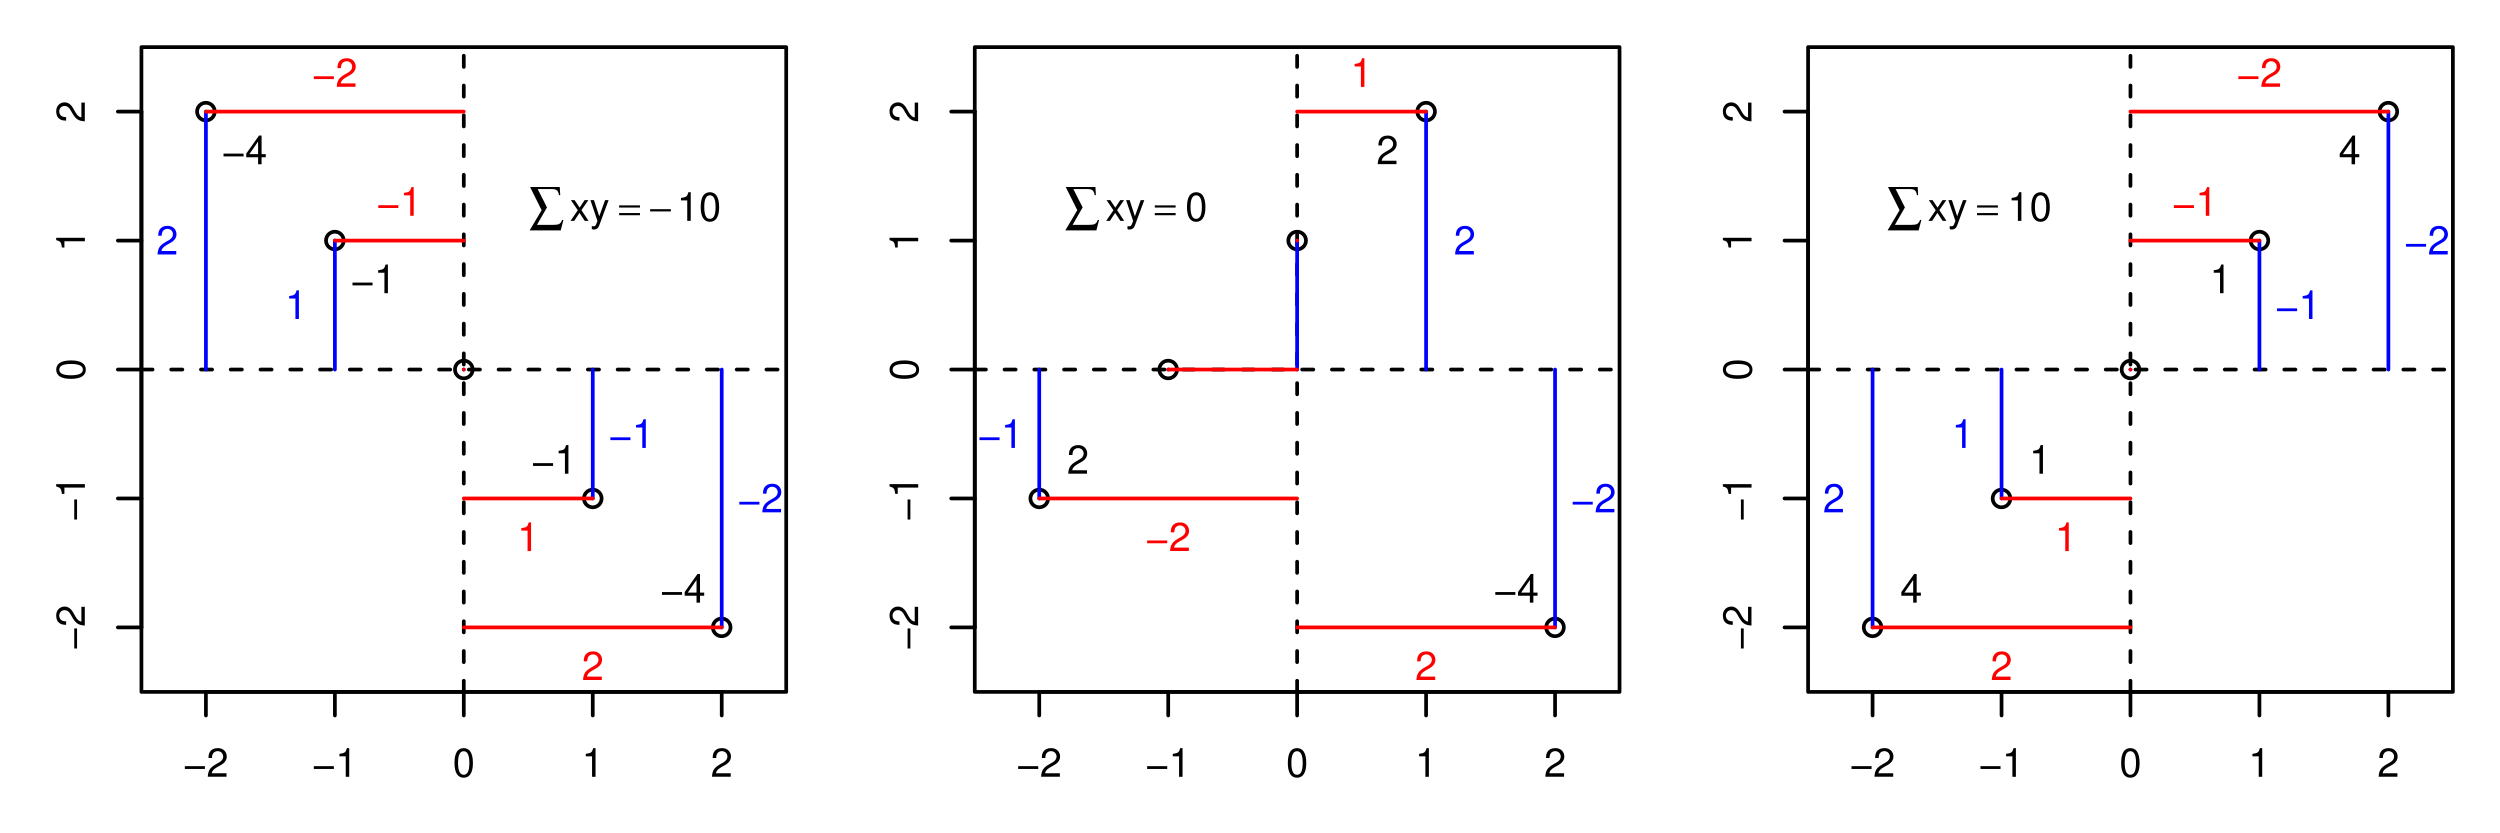 <?xml version="1.0" encoding="UTF-8" standalone="no"?>
<svg
   xmlns:dc="http://purl.org/dc/elements/1.1/"
   xmlns:cc="http://creativecommons.org/ns#"
   xmlns:rdf="http://www.w3.org/1999/02/22-rdf-syntax-ns#"
   xmlns:svg="http://www.w3.org/2000/svg"
   xmlns="http://www.w3.org/2000/svg"
   xmlns:xlink="http://www.w3.org/1999/xlink"
   id="svg647"
   version="1.2"
   viewBox="0 0 504 168"
   height="168pt"
   width="504pt">
  <defs
     id="defs76">
    <g
       id="g56">
      <symbol
         id="glyph0-0"
         overflow="visible">
        <path
           id="path2"
           d=""
           style="stroke:none;" />
      </symbol>
      <symbol
         id="glyph0-1"
         overflow="visible">
        <path
           id="path5"
           d="M 4.359 -2.141 L 0.312 -2.141 L 0.312 -1.578 L 4.359 -1.578 Z M 4.359 -2.141 "
           style="stroke:none;" />
      </symbol>
      <symbol
         id="glyph0-2"
         overflow="visible">
        <path
           id="path8"
           d="M 4.047 -0.703 L 1.062 -0.703 C 1.141 -1.172 1.391 -1.484 2.094 -1.906 L 2.891 -2.359 C 3.688 -2.797 4.094 -3.391 4.094 -4.094 C 4.094 -4.578 3.891 -5.031 3.562 -5.328 C 3.219 -5.641 2.812 -5.781 2.266 -5.781 C 1.547 -5.781 1.016 -5.531 0.703 -5.031 C 0.5 -4.734 0.422 -4.375 0.406 -3.781 L 1.109 -3.781 C 1.125 -4.172 1.172 -4.406 1.266 -4.594 C 1.453 -4.953 1.828 -5.172 2.25 -5.172 C 2.891 -5.172 3.375 -4.703 3.375 -4.078 C 3.375 -3.609 3.109 -3.219 2.594 -2.922 L 1.859 -2.5 C 0.688 -1.812 0.344 -1.266 0.266 -0.016 L 4.047 -0.016 Z M 4.047 -0.703 "
           style="stroke:none;" />
      </symbol>
      <symbol
         id="glyph0-3"
         overflow="visible">
        <path
           id="path11"
           d="M 2.078 -4.125 L 2.078 0 L 2.781 0 L 2.781 -5.781 L 2.312 -5.781 C 2.062 -4.891 1.906 -4.781 0.812 -4.625 L 0.812 -4.125 Z M 2.078 -4.125 "
           style="stroke:none;" />
      </symbol>
      <symbol
         id="glyph0-4"
         overflow="visible">
        <path
           id="path14"
           d="M 2.203 -5.781 C 1.672 -5.781 1.188 -5.547 0.891 -5.156 C 0.531 -4.641 0.344 -3.875 0.344 -2.797 C 0.344 -0.844 0.984 0.188 2.203 0.188 C 3.406 0.188 4.062 -0.844 4.062 -2.75 C 4.062 -3.875 3.875 -4.625 3.5 -5.156 C 3.203 -5.547 2.734 -5.781 2.203 -5.781 Z M 2.203 -5.156 C 2.953 -5.156 3.344 -4.391 3.344 -2.812 C 3.344 -1.172 2.969 -0.406 2.188 -0.406 C 1.438 -0.406 1.062 -1.203 1.062 -2.797 C 1.062 -4.391 1.438 -5.156 2.203 -5.156 Z M 2.203 -5.156 "
           style="stroke:none;" />
      </symbol>
      <symbol
         id="glyph0-5"
         overflow="visible">
        <path
           id="path17"
           d="M 2.609 -1.406 L 2.609 0 L 3.312 0 L 3.312 -1.406 L 4.156 -1.406 L 4.156 -2.031 L 3.312 -2.031 L 3.312 -5.781 L 2.797 -5.781 L 0.219 -2.141 L 0.219 -1.406 Z M 2.609 -2.031 L 0.844 -2.031 L 2.609 -4.578 Z M 2.609 -2.031 "
           style="stroke:none;" />
      </symbol>
      <symbol
         id="glyph0-6"
         overflow="visible">
        <path
           id="path20"
           d="M 2.344 -2.172 L 3.75 -4.188 L 2.984 -4.188 L 1.984 -2.672 L 0.969 -4.188 L 0.219 -4.188 L 1.609 -2.141 L 0.141 0 L 0.891 0 L 1.953 -1.609 L 3.016 0 L 3.781 0 Z M 2.344 -2.172 "
           style="stroke:none;" />
      </symbol>
      <symbol
         id="glyph0-7"
         overflow="visible">
        <path
           id="path23"
           d="M 3.109 -4.188 L 1.938 -0.922 L 0.875 -4.188 L 0.156 -4.188 L 1.578 0.016 L 1.312 0.688 C 1.203 0.969 1.062 1.094 0.781 1.094 C 0.672 1.094 0.578 1.078 0.438 1.047 L 0.438 1.641 C 0.562 1.719 0.703 1.75 0.875 1.75 C 1.094 1.75 1.328 1.672 1.5 1.547 C 1.719 1.391 1.828 1.219 1.953 0.875 L 3.828 -4.188 Z M 3.109 -4.188 "
           style="stroke:none;" />
      </symbol>
      <symbol
         id="glyph1-0"
         overflow="visible">
        <path
           id="path26"
           d=""
           style="stroke:none;" />
      </symbol>
      <symbol
         id="glyph1-1"
         overflow="visible">
        <path
           id="path29"
           d="M -2.141 -4.359 L -2.141 -0.312 L -1.578 -0.312 L -1.578 -4.359 Z M -2.141 -4.359 "
           style="stroke:none;" />
      </symbol>
      <symbol
         id="glyph1-2"
         overflow="visible">
        <path
           id="path32"
           d="M -0.703 -4.047 L -0.703 -1.062 C -1.172 -1.141 -1.484 -1.391 -1.906 -2.094 L -2.359 -2.891 C -2.797 -3.688 -3.391 -4.094 -4.094 -4.094 C -4.578 -4.094 -5.031 -3.891 -5.328 -3.562 C -5.641 -3.219 -5.781 -2.812 -5.781 -2.266 C -5.781 -1.547 -5.531 -1.016 -5.031 -0.703 C -4.734 -0.5 -4.375 -0.422 -3.781 -0.406 L -3.781 -1.109 C -4.172 -1.125 -4.406 -1.172 -4.594 -1.266 C -4.953 -1.453 -5.172 -1.828 -5.172 -2.25 C -5.172 -2.891 -4.703 -3.375 -4.078 -3.375 C -3.609 -3.375 -3.219 -3.109 -2.922 -2.594 L -2.5 -1.859 C -1.812 -0.688 -1.266 -0.344 -0.016 -0.266 L -0.016 -4.047 Z M -0.703 -4.047 "
           style="stroke:none;" />
      </symbol>
      <symbol
         id="glyph1-3"
         overflow="visible">
        <path
           id="path35"
           d="M -4.125 -2.078 L 0 -2.078 L 0 -2.781 L -5.781 -2.781 L -5.781 -2.312 C -4.891 -2.062 -4.781 -1.906 -4.625 -0.812 L -4.125 -0.812 Z M -4.125 -2.078 "
           style="stroke:none;" />
      </symbol>
      <symbol
         id="glyph1-4"
         overflow="visible">
        <path
           id="path38"
           d="M -5.781 -2.203 C -5.781 -1.672 -5.547 -1.188 -5.156 -0.891 C -4.641 -0.531 -3.875 -0.344 -2.797 -0.344 C -0.844 -0.344 0.188 -0.984 0.188 -2.203 C 0.188 -3.406 -0.844 -4.062 -2.75 -4.062 C -3.875 -4.062 -4.625 -3.875 -5.156 -3.5 C -5.547 -3.203 -5.781 -2.734 -5.781 -2.203 Z M -5.156 -2.203 C -5.156 -2.953 -4.391 -3.344 -2.812 -3.344 C -1.172 -3.344 -0.406 -2.969 -0.406 -2.188 C -0.406 -1.438 -1.203 -1.062 -2.797 -1.062 C -4.391 -1.062 -5.156 -1.438 -5.156 -2.203 Z M -5.156 -2.203 "
           style="stroke:none;" />
      </symbol>
      <symbol
         id="glyph2-0"
         overflow="visible">
        <path
           id="path41"
           d=""
           style="stroke:none;" />
      </symbol>
      <symbol
         id="glyph2-1"
         overflow="visible">
        <path
           id="path44"
           d="M 1.766 -7.109 L 3.641 -3.406 L 1.625 0.109 L 4.906 0.109 C 6.062 0.109 6.375 -0.062 6.688 -0.875 L 6.953 -0.875 L 6.406 1.234 L 0.141 1.234 L 2.562 -2.844 L 0.234 -7.516 L 6.219 -7.516 L 6.312 -5.875 L 6.062 -5.875 C 5.891 -6.875 5.594 -7.109 4.438 -7.109 Z M 1.766 -7.109 "
           style="stroke:none;" />
      </symbol>
      <symbol
         id="glyph3-0"
         overflow="visible">
        <path
           id="path47"
           d=""
           style="stroke:none;" />
      </symbol>
      <symbol
         id="glyph3-1"
         overflow="visible">
        <path
           id="path50"
           d="M 4.297 -3.125 L 4.297 -2.688 L 0.094 -2.688 L 0.094 -3.125 Z M 4.297 -1.578 L 4.297 -1.141 L 0.094 -1.141 L 0.094 -1.578 Z M 4.297 -1.578 "
           style="stroke:none;" />
      </symbol>
      <symbol
         id="glyph3-2"
         overflow="visible">
        <path
           id="path53"
           d="M 0.094 -2.359 L 4.281 -2.359 L 4.281 -1.906 L 0.094 -1.906 Z M 0.094 -2.359 "
           style="stroke:none;" />
      </symbol>
    </g>
    <clipPath
       id="clip1">
      <path
         id="path58"
         d="M 28.512 74 L 158.488 74 L 158.488 75 L 28.512 75 Z M 28.512 74 " />
    </clipPath>
    <clipPath
       id="clip2">
      <path
         id="path61"
         d="M 93 9.512 L 94 9.512 L 94 139.488 L 93 139.488 Z M 93 9.512 " />
    </clipPath>
    <clipPath
       id="clip3">
      <path
         id="path64"
         d="M 196.512 74 L 326.488 74 L 326.488 75 L 196.512 75 Z M 196.512 74 " />
    </clipPath>
    <clipPath
       id="clip4">
      <path
         id="path67"
         d="M 261 9.512 L 262 9.512 L 262 139.488 L 261 139.488 Z M 261 9.512 " />
    </clipPath>
    <clipPath
       id="clip5">
      <path
         id="path70"
         d="M 364.512 74 L 494.488 74 L 494.488 75 L 364.512 75 Z M 364.512 74 " />
    </clipPath>
    <clipPath
       id="clip6">
      <path
         id="path73"
         d="M 429 9.512 L 430 9.512 L 430 139.488 L 429 139.488 Z M 429 9.512 " />
    </clipPath>
  </defs>
  <g
     id="surface1197">
    <path
       id="path78"
       transform="matrix(1,0,0,-1,0,168)"
       d="M 41.512 147.281 C 40.527 147.281 39.73 146.484 39.73 145.5 C 39.73 144.516 40.527 143.719 41.512 143.719 C 42.496 143.719 43.293 144.516 43.293 145.5 C 43.293 146.484 42.496 147.281 41.512 147.281 Z M 41.512 147.281 "
       style="fill:none;stroke-width:0.75;stroke-linecap:round;stroke-linejoin:round;stroke:rgb(0%,0%,0%);stroke-opacity:1;stroke-miterlimit:10;" />
    <path
       id="path80"
       transform="matrix(1,0,0,-1,0,168)"
       d="M 67.504 121.289 C 66.52 121.289 65.723 120.492 65.723 119.508 C 65.723 118.523 66.52 117.727 67.504 117.727 C 68.488 117.727 69.285 118.523 69.285 119.508 C 69.285 120.492 68.488 121.289 67.504 121.289 Z M 67.504 121.289 "
       style="fill:none;stroke-width:0.75;stroke-linecap:round;stroke-linejoin:round;stroke:rgb(0%,0%,0%);stroke-opacity:1;stroke-miterlimit:10;" />
    <path
       id="path82"
       transform="matrix(1,0,0,-1,0,168)"
       d="M 93.504 95.289 C 92.52 95.289 91.723 94.492 91.723 93.508 C 91.723 92.523 92.52 91.727 93.504 91.727 C 94.488 91.727 95.285 92.523 95.285 93.508 C 95.285 94.492 94.488 95.289 93.504 95.289 Z M 93.504 95.289 "
       style="fill:none;stroke-width:0.75;stroke-linecap:round;stroke-linejoin:round;stroke:rgb(0%,0%,0%);stroke-opacity:1;stroke-miterlimit:10;" />
    <path
       id="path84"
       transform="matrix(1,0,0,-1,0,168)"
       d="M 119.504 69.289 C 118.52 69.289 117.723 68.492 117.723 67.508 C 117.723 66.523 118.52 65.727 119.504 65.727 C 120.488 65.727 121.285 66.523 121.285 67.508 C 121.285 68.492 120.488 69.289 119.504 69.289 Z M 119.504 69.289 "
       style="fill:none;stroke-width:0.75;stroke-linecap:round;stroke-linejoin:round;stroke:rgb(0%,0%,0%);stroke-opacity:1;stroke-miterlimit:10;" />
    <path
       id="path86"
       transform="matrix(1,0,0,-1,0,168)"
       d="M 145.492 43.301 C 144.508 43.301 143.711 42.504 143.711 41.52 C 143.711 40.535 144.508 39.738 145.492 39.738 C 146.477 39.738 147.273 40.535 147.273 41.52 C 147.273 42.504 146.477 43.301 145.492 43.301 Z M 145.492 43.301 "
       style="fill:none;stroke-width:0.75;stroke-linecap:round;stroke-linejoin:round;stroke:rgb(0%,0%,0%);stroke-opacity:1;stroke-miterlimit:10;" />
    <path
       id="path88"
       transform="matrix(1,0,0,-1,0,168)"
       d="M 41.512 28.512 L 145.5 28.512 "
       style="fill:none;stroke-width:0.75;stroke-linecap:round;stroke-linejoin:round;stroke:rgb(0%,0%,0%);stroke-opacity:1;stroke-miterlimit:10;" />
    <path
       id="path90"
       transform="matrix(1,0,0,-1,0,168)"
       d="M 41.512 28.512 L 41.512 23.762 "
       style="fill:none;stroke-width:0.75;stroke-linecap:round;stroke-linejoin:round;stroke:rgb(0%,0%,0%);stroke-opacity:1;stroke-miterlimit:10;" />
    <path
       id="path92"
       transform="matrix(1,0,0,-1,0,168)"
       d="M 67.512 28.512 L 67.512 23.762 "
       style="fill:none;stroke-width:0.75;stroke-linecap:round;stroke-linejoin:round;stroke:rgb(0%,0%,0%);stroke-opacity:1;stroke-miterlimit:10;" />
    <path
       id="path94"
       transform="matrix(1,0,0,-1,0,168)"
       d="M 93.5 28.512 L 93.5 23.762 "
       style="fill:none;stroke-width:0.75;stroke-linecap:round;stroke-linejoin:round;stroke:rgb(0%,0%,0%);stroke-opacity:1;stroke-miterlimit:10;" />
    <path
       id="path96"
       transform="matrix(1,0,0,-1,0,168)"
       d="M 119.5 28.512 L 119.5 23.762 "
       style="fill:none;stroke-width:0.75;stroke-linecap:round;stroke-linejoin:round;stroke:rgb(0%,0%,0%);stroke-opacity:1;stroke-miterlimit:10;" />
    <path
       id="path98"
       transform="matrix(1,0,0,-1,0,168)"
       d="M 145.5 28.512 L 145.5 23.762 "
       style="fill:none;stroke-width:0.75;stroke-linecap:round;stroke-linejoin:round;stroke:rgb(0%,0%,0%);stroke-opacity:1;stroke-miterlimit:10;" />
    <g
       id="g104"
       style="fill:rgb(0%,0%,0%);fill-opacity:1;">
      <use
         id="use100"
         y="156.6"
         x="36.95"
         xlink:href="#glyph0-1" />
      <use
         id="use102"
         y="156.6"
         x="41.622"
         xlink:href="#glyph0-2" />
    </g>
    <g
       id="g110"
       style="fill:rgb(0%,0%,0%);fill-opacity:1;">
      <use
         id="use106"
         y="156.6"
         x="62.95"
         xlink:href="#glyph0-1" />
      <use
         id="use108"
         y="156.6"
         x="67.622"
         xlink:href="#glyph0-3" />
    </g>
    <g
       id="g114"
       style="fill:rgb(0%,0%,0%);fill-opacity:1;">
      <use
         id="use112"
         y="156.6"
         x="91.28"
         xlink:href="#glyph0-4" />
    </g>
    <g
       id="g118"
       style="fill:rgb(0%,0%,0%);fill-opacity:1;">
      <use
         id="use116"
         y="156.6"
         x="117.28"
         xlink:href="#glyph0-3" />
    </g>
    <g
       id="g122"
       style="fill:rgb(0%,0%,0%);fill-opacity:1;">
      <use
         id="use120"
         y="156.6"
         x="143.27"
         xlink:href="#glyph0-2" />
    </g>
    <path
       id="path124"
       transform="matrix(1,0,0,-1,0,168)"
       d="M 28.512 41.512 L 28.512 145.5 "
       style="fill:none;stroke-width:0.75;stroke-linecap:round;stroke-linejoin:round;stroke:rgb(0%,0%,0%);stroke-opacity:1;stroke-miterlimit:10;" />
    <path
       id="path126"
       transform="matrix(1,0,0,-1,0,168)"
       d="M 28.512 41.512 L 23.762 41.512 "
       style="fill:none;stroke-width:0.75;stroke-linecap:round;stroke-linejoin:round;stroke:rgb(0%,0%,0%);stroke-opacity:1;stroke-miterlimit:10;" />
    <path
       id="path128"
       transform="matrix(1,0,0,-1,0,168)"
       d="M 28.512 67.512 L 23.762 67.512 "
       style="fill:none;stroke-width:0.75;stroke-linecap:round;stroke-linejoin:round;stroke:rgb(0%,0%,0%);stroke-opacity:1;stroke-miterlimit:10;" />
    <path
       id="path130"
       transform="matrix(1,0,0,-1,0,168)"
       d="M 28.512 93.5 L 23.762 93.5 "
       style="fill:none;stroke-width:0.75;stroke-linecap:round;stroke-linejoin:round;stroke:rgb(0%,0%,0%);stroke-opacity:1;stroke-miterlimit:10;" />
    <path
       id="path132"
       transform="matrix(1,0,0,-1,0,168)"
       d="M 28.512 119.5 L 23.762 119.5 "
       style="fill:none;stroke-width:0.75;stroke-linecap:round;stroke-linejoin:round;stroke:rgb(0%,0%,0%);stroke-opacity:1;stroke-miterlimit:10;" />
    <path
       id="path134"
       transform="matrix(1,0,0,-1,0,168)"
       d="M 28.512 145.5 L 23.762 145.5 "
       style="fill:none;stroke-width:0.75;stroke-linecap:round;stroke-linejoin:round;stroke:rgb(0%,0%,0%);stroke-opacity:1;stroke-miterlimit:10;" />
    <g
       id="g140"
       style="fill:rgb(0%,0%,0%);fill-opacity:1;">
      <use
         id="use136"
         y="131.05"
         x="17.11"
         xlink:href="#glyph1-1" />
      <use
         id="use138"
         y="126.378"
         x="17.11"
         xlink:href="#glyph1-2" />
    </g>
    <g
       id="g146"
       style="fill:rgb(0%,0%,0%);fill-opacity:1;">
      <use
         id="use142"
         y="105.05"
         x="17.11"
         xlink:href="#glyph1-1" />
      <use
         id="use144"
         y="100.378"
         x="17.11"
         xlink:href="#glyph1-3" />
    </g>
    <g
       id="g150"
       style="fill:rgb(0%,0%,0%);fill-opacity:1;">
      <use
         id="use148"
         y="76.72"
         x="17.11"
         xlink:href="#glyph1-4" />
    </g>
    <g
       id="g154"
       style="fill:rgb(0%,0%,0%);fill-opacity:1;">
      <use
         id="use152"
         y="50.72"
         x="17.11"
         xlink:href="#glyph1-3" />
    </g>
    <g
       id="g158"
       style="fill:rgb(0%,0%,0%);fill-opacity:1;">
      <use
         id="use156"
         y="24.73"
         x="17.11"
         xlink:href="#glyph1-2" />
    </g>
    <path
       id="path160"
       transform="matrix(1,0,0,-1,0,168)"
       d="M 28.512 28.512 L 158.5 28.512 L 158.5 158.5 L 28.512 158.5 L 28.512 28.512 "
       style="fill:none;stroke-width:0.75;stroke-linecap:round;stroke-linejoin:round;stroke:rgb(0%,0%,0%);stroke-opacity:1;stroke-miterlimit:10;" />
    <g
       id="g164"
       clip-rule="nonzero"
       clip-path="url(#clip1)">
      <path
         id="path162"
         transform="matrix(1,0,0,-1,0,168)"
         d="M 28.512 93.5 L 158.5 93.5 "
         style="fill:none;stroke-width:0.75;stroke-linecap:round;stroke-linejoin:round;stroke:rgb(0%,0%,0%);stroke-opacity:1;stroke-dasharray:2.25,3.75;stroke-miterlimit:10;" />
    </g>
    <g
       id="g168"
       clip-rule="nonzero"
       clip-path="url(#clip2)">
      <path
         id="path166"
         transform="matrix(1,0,0,-1,0,168)"
         d="M 93.5 28.512 L 93.5 158.5 "
         style="fill:none;stroke-width:0.75;stroke-linecap:round;stroke-linejoin:round;stroke:rgb(0%,0%,0%);stroke-opacity:1;stroke-dasharray:2.25,3.75;stroke-miterlimit:10;" />
    </g>
    <path
       id="path170"
       transform="matrix(1,0,0,-1,0,168)"
       d="M 41.512 93.5 L 41.512 145.5 "
       style="fill:none;stroke-width:0.75;stroke-linecap:round;stroke-linejoin:round;stroke:rgb(0%,0%,100%);stroke-opacity:1;stroke-miterlimit:10;" />
    <path
       id="path172"
       transform="matrix(1,0,0,-1,0,168)"
       d="M 67.512 93.5 L 67.512 119.5 "
       style="fill:none;stroke-width:0.75;stroke-linecap:round;stroke-linejoin:round;stroke:rgb(0%,0%,100%);stroke-opacity:1;stroke-miterlimit:10;" />
    <path
       id="path174"
       transform="matrix(1,0,0,-1,0,168)"
       d="M 93.5 93.5 L 93.5 93.5 "
       style="fill:none;stroke-width:0.75;stroke-linecap:round;stroke-linejoin:round;stroke:rgb(0%,0%,100%);stroke-opacity:1;stroke-miterlimit:10;" />
    <path
       id="path176"
       transform="matrix(1,0,0,-1,0,168)"
       d="M 119.5 93.5 L 119.5 67.512 "
       style="fill:none;stroke-width:0.75;stroke-linecap:round;stroke-linejoin:round;stroke:rgb(0%,0%,100%);stroke-opacity:1;stroke-miterlimit:10;" />
    <path
       id="path178"
       transform="matrix(1,0,0,-1,0,168)"
       d="M 145.5 93.5 L 145.5 41.512 "
       style="fill:none;stroke-width:0.75;stroke-linecap:round;stroke-linejoin:round;stroke:rgb(0%,0%,100%);stroke-opacity:1;stroke-miterlimit:10;" />
    <path
       id="path180"
       transform="matrix(1,0,0,-1,0,168)"
       d="M 93.5 145.5 L 41.512 145.5 "
       style="fill:none;stroke-width:0.75;stroke-linecap:round;stroke-linejoin:round;stroke:rgb(100%,0%,0%);stroke-opacity:1;stroke-miterlimit:10;" />
    <path
       id="path182"
       transform="matrix(1,0,0,-1,0,168)"
       d="M 93.5 119.5 L 67.512 119.5 "
       style="fill:none;stroke-width:0.75;stroke-linecap:round;stroke-linejoin:round;stroke:rgb(100%,0%,0%);stroke-opacity:1;stroke-miterlimit:10;" />
    <path
       id="path184"
       transform="matrix(1,0,0,-1,0,168)"
       d="M 93.5 93.5 L 93.5 93.5 "
       style="fill:none;stroke-width:0.75;stroke-linecap:round;stroke-linejoin:round;stroke:rgb(100%,0%,0%);stroke-opacity:1;stroke-miterlimit:10;" />
    <path
       id="path186"
       transform="matrix(1,0,0,-1,0,168)"
       d="M 93.5 67.512 L 119.5 67.512 "
       style="fill:none;stroke-width:0.75;stroke-linecap:round;stroke-linejoin:round;stroke:rgb(100%,0%,0%);stroke-opacity:1;stroke-miterlimit:10;" />
    <path
       id="path188"
       transform="matrix(1,0,0,-1,0,168)"
       d="M 93.5 41.512 L 145.5 41.512 "
       style="fill:none;stroke-width:0.75;stroke-linecap:round;stroke-linejoin:round;stroke:rgb(100%,0%,0%);stroke-opacity:1;stroke-miterlimit:10;" />
    <g
       id="g194"
       style="fill:rgb(100%,0%,0%);fill-opacity:1;">
      <use
         id="use190"
         y="17.52"
         x="62.95"
         xlink:href="#glyph0-1" />
      <use
         id="use192"
         y="17.52"
         x="67.622"
         xlink:href="#glyph0-2" />
    </g>
    <g
       id="g200"
       style="fill:rgb(100%,0%,0%);fill-opacity:1;">
      <use
         id="use196"
         y="43.51"
         x="75.95"
         xlink:href="#glyph0-1" />
      <use
         id="use198"
         y="43.51"
         x="80.622"
         xlink:href="#glyph0-3" />
    </g>
    <g
       id="g204"
       style="fill:rgb(100%,0%,0%);fill-opacity:1;">
      <use
         id="use202"
         y="111.1"
         x="104.28"
         xlink:href="#glyph0-3" />
    </g>
    <g
       id="g208"
       style="fill:rgb(100%,0%,0%);fill-opacity:1;">
      <use
         id="use206"
         y="137.1"
         x="117.28"
         xlink:href="#glyph0-2" />
    </g>
    <g
       id="g212"
       style="fill:rgb(0%,0%,100%);fill-opacity:1;">
      <use
         id="use210"
         y="51.31"
         x="31.49"
         xlink:href="#glyph0-2" />
    </g>
    <g
       id="g216"
       style="fill:rgb(0%,0%,100%);fill-opacity:1;">
      <use
         id="use214"
         y="64.31"
         x="57.48"
         xlink:href="#glyph0-3" />
    </g>
    <g
       id="g222"
       style="fill:rgb(0%,0%,100%);fill-opacity:1;">
      <use
         id="use218"
         y="90.31"
         x="122.74"
         xlink:href="#glyph0-1" />
      <use
         id="use220"
         y="90.31"
         x="127.412"
         xlink:href="#glyph0-3" />
    </g>
    <g
       id="g228"
       style="fill:rgb(0%,0%,100%);fill-opacity:1;">
      <use
         id="use224"
         y="103.3"
         x="148.74"
         xlink:href="#glyph0-1" />
      <use
         id="use226"
         y="103.3"
         x="153.412"
         xlink:href="#glyph0-2" />
    </g>
    <g
       id="g234"
       style="fill:rgb(0%,0%,0%);fill-opacity:1;">
      <use
         id="use230"
         y="33.11"
         x="44.75"
         xlink:href="#glyph0-1" />
      <use
         id="use232"
         y="33.11"
         x="49.422"
         xlink:href="#glyph0-5" />
    </g>
    <g
       id="g240"
       style="fill:rgb(0%,0%,0%);fill-opacity:1;">
      <use
         id="use236"
         y="59.11"
         x="70.75"
         xlink:href="#glyph0-1" />
      <use
         id="use238"
         y="59.11"
         x="75.422"
         xlink:href="#glyph0-3" />
    </g>
    <g
       id="g246"
       style="fill:rgb(0%,0%,0%);fill-opacity:1;">
      <use
         id="use242"
         y="95.51"
         x="107.14"
         xlink:href="#glyph0-1" />
      <use
         id="use244"
         y="95.51"
         x="111.812"
         xlink:href="#glyph0-3" />
    </g>
    <g
       id="g252"
       style="fill:rgb(0%,0%,0%);fill-opacity:1;">
      <use
         id="use248"
         y="121.5"
         x="133.14"
         xlink:href="#glyph0-1" />
      <use
         id="use250"
         y="121.5"
         x="137.812"
         xlink:href="#glyph0-5" />
    </g>
    <g
       id="g256"
       style="fill:rgb(0%,0%,0%);fill-opacity:1;">
      <use
         id="use254"
         y="45.22"
         x="106.63"
         xlink:href="#glyph2-1" />
    </g>
    <g
       id="g260"
       style="fill:rgb(0%,0%,0%);fill-opacity:1;">
      <use
         id="use258"
         y="44.53"
         x="114.87"
         xlink:href="#glyph0-6" />
    </g>
    <g
       id="g264"
       style="fill:rgb(0%,0%,0%);fill-opacity:1;">
      <use
         id="use262"
         y="44.53"
         x="118.87"
         xlink:href="#glyph0-7" />
    </g>
    <g
       id="g268"
       style="fill:rgb(0%,0%,0%);fill-opacity:1;">
      <use
         id="use266"
         y="44.53"
         x="124.72"
         xlink:href="#glyph3-1" />
    </g>
    <g
       id="g272"
       style="fill:rgb(0%,0%,0%);fill-opacity:1;">
      <use
         id="use270"
         y="44.53"
         x="130.97"
         xlink:href="#glyph3-2" />
    </g>
    <g
       id="g278"
       style="fill:rgb(0%,0%,0%);fill-opacity:1;">
      <use
         id="use274"
         y="44.53"
         x="136.47"
         xlink:href="#glyph0-3" />
      <use
         id="use276"
         y="44.53"
         x="140.918"
         xlink:href="#glyph0-4" />
    </g>
    <path
       id="path280"
       transform="matrix(1,0,0,-1,0,168)"
       d="M 209.512 69.289 C 208.527 69.289 207.73 68.492 207.73 67.508 C 207.73 66.523 208.527 65.727 209.512 65.727 C 210.496 65.727 211.293 66.523 211.293 67.508 C 211.293 68.492 210.496 69.289 209.512 69.289 Z M 209.512 69.289 "
       style="fill:none;stroke-width:0.75;stroke-linecap:round;stroke-linejoin:round;stroke:rgb(0%,0%,0%);stroke-opacity:1;stroke-miterlimit:10;" />
    <path
       id="path282"
       transform="matrix(1,0,0,-1,0,168)"
       d="M 235.504 95.289 C 234.52 95.289 233.723 94.492 233.723 93.508 C 233.723 92.523 234.52 91.727 235.504 91.727 C 236.488 91.727 237.285 92.523 237.285 93.508 C 237.285 94.492 236.488 95.289 235.504 95.289 Z M 235.504 95.289 "
       style="fill:none;stroke-width:0.75;stroke-linecap:round;stroke-linejoin:round;stroke:rgb(0%,0%,0%);stroke-opacity:1;stroke-miterlimit:10;" />
    <path
       id="path284"
       transform="matrix(1,0,0,-1,0,168)"
       d="M 261.504 121.289 C 260.52 121.289 259.723 120.492 259.723 119.508 C 259.723 118.523 260.52 117.727 261.504 117.727 C 262.488 117.727 263.285 118.523 263.285 119.508 C 263.285 120.492 262.488 121.289 261.504 121.289 Z M 261.504 121.289 "
       style="fill:none;stroke-width:0.75;stroke-linecap:round;stroke-linejoin:round;stroke:rgb(0%,0%,0%);stroke-opacity:1;stroke-miterlimit:10;" />
    <path
       id="path286"
       transform="matrix(1,0,0,-1,0,168)"
       d="M 287.504 147.281 C 286.52 147.281 285.723 146.484 285.723 145.5 C 285.723 144.516 286.52 143.719 287.504 143.719 C 288.488 143.719 289.285 144.516 289.285 145.5 C 289.285 146.484 288.488 147.281 287.504 147.281 Z M 287.504 147.281 "
       style="fill:none;stroke-width:0.75;stroke-linecap:round;stroke-linejoin:round;stroke:rgb(0%,0%,0%);stroke-opacity:1;stroke-miterlimit:10;" />
    <path
       id="path288"
       transform="matrix(1,0,0,-1,0,168)"
       d="M 313.492 43.301 C 312.508 43.301 311.711 42.504 311.711 41.52 C 311.711 40.535 312.508 39.738 313.492 39.738 C 314.477 39.738 315.273 40.535 315.273 41.52 C 315.273 42.504 314.477 43.301 313.492 43.301 Z M 313.492 43.301 "
       style="fill:none;stroke-width:0.75;stroke-linecap:round;stroke-linejoin:round;stroke:rgb(0%,0%,0%);stroke-opacity:1;stroke-miterlimit:10;" />
    <path
       id="path290"
       transform="matrix(1,0,0,-1,0,168)"
       d="M 209.512 28.512 L 313.5 28.512 "
       style="fill:none;stroke-width:0.75;stroke-linecap:round;stroke-linejoin:round;stroke:rgb(0%,0%,0%);stroke-opacity:1;stroke-miterlimit:10;" />
    <path
       id="path292"
       transform="matrix(1,0,0,-1,0,168)"
       d="M 209.512 28.512 L 209.512 23.762 "
       style="fill:none;stroke-width:0.75;stroke-linecap:round;stroke-linejoin:round;stroke:rgb(0%,0%,0%);stroke-opacity:1;stroke-miterlimit:10;" />
    <path
       id="path294"
       transform="matrix(1,0,0,-1,0,168)"
       d="M 235.512 28.512 L 235.512 23.762 "
       style="fill:none;stroke-width:0.75;stroke-linecap:round;stroke-linejoin:round;stroke:rgb(0%,0%,0%);stroke-opacity:1;stroke-miterlimit:10;" />
    <path
       id="path296"
       transform="matrix(1,0,0,-1,0,168)"
       d="M 261.5 28.512 L 261.5 23.762 "
       style="fill:none;stroke-width:0.75;stroke-linecap:round;stroke-linejoin:round;stroke:rgb(0%,0%,0%);stroke-opacity:1;stroke-miterlimit:10;" />
    <path
       id="path298"
       transform="matrix(1,0,0,-1,0,168)"
       d="M 287.5 28.512 L 287.5 23.762 "
       style="fill:none;stroke-width:0.75;stroke-linecap:round;stroke-linejoin:round;stroke:rgb(0%,0%,0%);stroke-opacity:1;stroke-miterlimit:10;" />
    <path
       id="path300"
       transform="matrix(1,0,0,-1,0,168)"
       d="M 313.5 28.512 L 313.5 23.762 "
       style="fill:none;stroke-width:0.75;stroke-linecap:round;stroke-linejoin:round;stroke:rgb(0%,0%,0%);stroke-opacity:1;stroke-miterlimit:10;" />
    <g
       id="g306"
       style="fill:rgb(0%,0%,0%);fill-opacity:1;">
      <use
         id="use302"
         y="156.6"
         x="204.95"
         xlink:href="#glyph0-1" />
      <use
         id="use304"
         y="156.6"
         x="209.622"
         xlink:href="#glyph0-2" />
    </g>
    <g
       id="g312"
       style="fill:rgb(0%,0%,0%);fill-opacity:1;">
      <use
         id="use308"
         y="156.6"
         x="230.95"
         xlink:href="#glyph0-1" />
      <use
         id="use310"
         y="156.6"
         x="235.622"
         xlink:href="#glyph0-3" />
    </g>
    <g
       id="g316"
       style="fill:rgb(0%,0%,0%);fill-opacity:1;">
      <use
         id="use314"
         y="156.6"
         x="259.28"
         xlink:href="#glyph0-4" />
    </g>
    <g
       id="g320"
       style="fill:rgb(0%,0%,0%);fill-opacity:1;">
      <use
         id="use318"
         y="156.6"
         x="285.28"
         xlink:href="#glyph0-3" />
    </g>
    <g
       id="g324"
       style="fill:rgb(0%,0%,0%);fill-opacity:1;">
      <use
         id="use322"
         y="156.6"
         x="311.27"
         xlink:href="#glyph0-2" />
    </g>
    <path
       id="path326"
       transform="matrix(1,0,0,-1,0,168)"
       d="M 196.512 41.512 L 196.512 145.5 "
       style="fill:none;stroke-width:0.75;stroke-linecap:round;stroke-linejoin:round;stroke:rgb(0%,0%,0%);stroke-opacity:1;stroke-miterlimit:10;" />
    <path
       id="path328"
       transform="matrix(1,0,0,-1,0,168)"
       d="M 196.512 41.512 L 191.762 41.512 "
       style="fill:none;stroke-width:0.75;stroke-linecap:round;stroke-linejoin:round;stroke:rgb(0%,0%,0%);stroke-opacity:1;stroke-miterlimit:10;" />
    <path
       id="path330"
       transform="matrix(1,0,0,-1,0,168)"
       d="M 196.512 67.512 L 191.762 67.512 "
       style="fill:none;stroke-width:0.75;stroke-linecap:round;stroke-linejoin:round;stroke:rgb(0%,0%,0%);stroke-opacity:1;stroke-miterlimit:10;" />
    <path
       id="path332"
       transform="matrix(1,0,0,-1,0,168)"
       d="M 196.512 93.5 L 191.762 93.5 "
       style="fill:none;stroke-width:0.75;stroke-linecap:round;stroke-linejoin:round;stroke:rgb(0%,0%,0%);stroke-opacity:1;stroke-miterlimit:10;" />
    <path
       id="path334"
       transform="matrix(1,0,0,-1,0,168)"
       d="M 196.512 119.5 L 191.762 119.5 "
       style="fill:none;stroke-width:0.75;stroke-linecap:round;stroke-linejoin:round;stroke:rgb(0%,0%,0%);stroke-opacity:1;stroke-miterlimit:10;" />
    <path
       id="path336"
       transform="matrix(1,0,0,-1,0,168)"
       d="M 196.512 145.5 L 191.762 145.5 "
       style="fill:none;stroke-width:0.75;stroke-linecap:round;stroke-linejoin:round;stroke:rgb(0%,0%,0%);stroke-opacity:1;stroke-miterlimit:10;" />
    <g
       id="g342"
       style="fill:rgb(0%,0%,0%);fill-opacity:1;">
      <use
         id="use338"
         y="131.05"
         x="185.11"
         xlink:href="#glyph1-1" />
      <use
         id="use340"
         y="126.378"
         x="185.11"
         xlink:href="#glyph1-2" />
    </g>
    <g
       id="g348"
       style="fill:rgb(0%,0%,0%);fill-opacity:1;">
      <use
         id="use344"
         y="105.05"
         x="185.11"
         xlink:href="#glyph1-1" />
      <use
         id="use346"
         y="100.378"
         x="185.11"
         xlink:href="#glyph1-3" />
    </g>
    <g
       id="g352"
       style="fill:rgb(0%,0%,0%);fill-opacity:1;">
      <use
         id="use350"
         y="76.72"
         x="185.11"
         xlink:href="#glyph1-4" />
    </g>
    <g
       id="g356"
       style="fill:rgb(0%,0%,0%);fill-opacity:1;">
      <use
         id="use354"
         y="50.72"
         x="185.11"
         xlink:href="#glyph1-3" />
    </g>
    <g
       id="g360"
       style="fill:rgb(0%,0%,0%);fill-opacity:1;">
      <use
         id="use358"
         y="24.73"
         x="185.11"
         xlink:href="#glyph1-2" />
    </g>
    <path
       id="path362"
       transform="matrix(1,0,0,-1,0,168)"
       d="M 196.512 28.512 L 326.5 28.512 L 326.5 158.5 L 196.512 158.5 L 196.512 28.512 "
       style="fill:none;stroke-width:0.75;stroke-linecap:round;stroke-linejoin:round;stroke:rgb(0%,0%,0%);stroke-opacity:1;stroke-miterlimit:10;" />
    <g
       id="g366"
       clip-rule="nonzero"
       clip-path="url(#clip3)">
      <path
         id="path364"
         transform="matrix(1,0,0,-1,0,168)"
         d="M 196.512 93.5 L 326.5 93.5 "
         style="fill:none;stroke-width:0.75;stroke-linecap:round;stroke-linejoin:round;stroke:rgb(0%,0%,0%);stroke-opacity:1;stroke-dasharray:2.25,3.75;stroke-miterlimit:10;" />
    </g>
    <g
       id="g370"
       clip-rule="nonzero"
       clip-path="url(#clip4)">
      <path
         id="path368"
         transform="matrix(1,0,0,-1,0,168)"
         d="M 261.5 28.512 L 261.5 158.5 "
         style="fill:none;stroke-width:0.75;stroke-linecap:round;stroke-linejoin:round;stroke:rgb(0%,0%,0%);stroke-opacity:1;stroke-dasharray:2.25,3.75;stroke-miterlimit:10;" />
    </g>
    <path
       id="path372"
       transform="matrix(1,0,0,-1,0,168)"
       d="M 209.512 93.5 L 209.512 67.512 "
       style="fill:none;stroke-width:0.75;stroke-linecap:round;stroke-linejoin:round;stroke:rgb(0%,0%,100%);stroke-opacity:1;stroke-miterlimit:10;" />
    <path
       id="path374"
       transform="matrix(1,0,0,-1,0,168)"
       d="M 235.512 93.5 L 235.512 93.5 "
       style="fill:none;stroke-width:0.75;stroke-linecap:round;stroke-linejoin:round;stroke:rgb(0%,0%,100%);stroke-opacity:1;stroke-miterlimit:10;" />
    <path
       id="path376"
       transform="matrix(1,0,0,-1,0,168)"
       d="M 261.5 93.5 L 261.5 119.5 "
       style="fill:none;stroke-width:0.75;stroke-linecap:round;stroke-linejoin:round;stroke:rgb(0%,0%,100%);stroke-opacity:1;stroke-miterlimit:10;" />
    <path
       id="path378"
       transform="matrix(1,0,0,-1,0,168)"
       d="M 287.5 93.5 L 287.5 145.5 "
       style="fill:none;stroke-width:0.75;stroke-linecap:round;stroke-linejoin:round;stroke:rgb(0%,0%,100%);stroke-opacity:1;stroke-miterlimit:10;" />
    <path
       id="path380"
       transform="matrix(1,0,0,-1,0,168)"
       d="M 313.5 93.5 L 313.5 41.512 "
       style="fill:none;stroke-width:0.75;stroke-linecap:round;stroke-linejoin:round;stroke:rgb(0%,0%,100%);stroke-opacity:1;stroke-miterlimit:10;" />
    <path
       id="path382"
       transform="matrix(1,0,0,-1,0,168)"
       d="M 261.5 67.512 L 209.512 67.512 "
       style="fill:none;stroke-width:0.75;stroke-linecap:round;stroke-linejoin:round;stroke:rgb(100%,0%,0%);stroke-opacity:1;stroke-miterlimit:10;" />
    <path
       id="path384"
       transform="matrix(1,0,0,-1,0,168)"
       d="M 261.5 93.5 L 235.512 93.5 "
       style="fill:none;stroke-width:0.75;stroke-linecap:round;stroke-linejoin:round;stroke:rgb(100%,0%,0%);stroke-opacity:1;stroke-miterlimit:10;" />
    <path
       id="path386"
       transform="matrix(1,0,0,-1,0,168)"
       d="M 261.5 119.5 L 261.5 119.5 "
       style="fill:none;stroke-width:0.75;stroke-linecap:round;stroke-linejoin:round;stroke:rgb(100%,0%,0%);stroke-opacity:1;stroke-miterlimit:10;" />
    <path
       id="path388"
       transform="matrix(1,0,0,-1,0,168)"
       d="M 261.5 145.5 L 287.5 145.5 "
       style="fill:none;stroke-width:0.75;stroke-linecap:round;stroke-linejoin:round;stroke:rgb(100%,0%,0%);stroke-opacity:1;stroke-miterlimit:10;" />
    <path
       id="path390"
       transform="matrix(1,0,0,-1,0,168)"
       d="M 261.5 41.512 L 313.5 41.512 "
       style="fill:none;stroke-width:0.75;stroke-linecap:round;stroke-linejoin:round;stroke:rgb(100%,0%,0%);stroke-opacity:1;stroke-miterlimit:10;" />
    <g
       id="g396"
       style="fill:rgb(100%,0%,0%);fill-opacity:1;">
      <use
         id="use392"
         y="111.1"
         x="230.95"
         xlink:href="#glyph0-1" />
      <use
         id="use394"
         y="111.1"
         x="235.622"
         xlink:href="#glyph0-2" />
    </g>
    <g
       id="g400"
       style="fill:rgb(100%,0%,0%);fill-opacity:1;">
      <use
         id="use398"
         y="17.52"
         x="272.28"
         xlink:href="#glyph0-3" />
    </g>
    <g
       id="g404"
       style="fill:rgb(100%,0%,0%);fill-opacity:1;">
      <use
         id="use402"
         y="137.1"
         x="285.28"
         xlink:href="#glyph0-2" />
    </g>
    <g
       id="g410"
       style="fill:rgb(0%,0%,100%);fill-opacity:1;">
      <use
         id="use406"
         y="90.31"
         x="197.15"
         xlink:href="#glyph0-1" />
      <use
         id="use408"
         y="90.31"
         x="201.822"
         xlink:href="#glyph0-3" />
    </g>
    <g
       id="g414"
       style="fill:rgb(0%,0%,100%);fill-opacity:1;">
      <use
         id="use412"
         y="51.31"
         x="293.08"
         xlink:href="#glyph0-2" />
    </g>
    <g
       id="g420"
       style="fill:rgb(0%,0%,100%);fill-opacity:1;">
      <use
         id="use416"
         y="103.3"
         x="316.74"
         xlink:href="#glyph0-1" />
      <use
         id="use418"
         y="103.3"
         x="321.412"
         xlink:href="#glyph0-2" />
    </g>
    <g
       id="g424"
       style="fill:rgb(0%,0%,0%);fill-opacity:1;">
      <use
         id="use422"
         y="95.51"
         x="215.09"
         xlink:href="#glyph0-2" />
    </g>
    <g
       id="g428"
       style="fill:rgb(0%,0%,0%);fill-opacity:1;">
      <use
         id="use426"
         y="33.11"
         x="277.48"
         xlink:href="#glyph0-2" />
    </g>
    <g
       id="g434"
       style="fill:rgb(0%,0%,0%);fill-opacity:1;">
      <use
         id="use430"
         y="121.5"
         x="301.14"
         xlink:href="#glyph0-1" />
      <use
         id="use432"
         y="121.5"
         x="305.812"
         xlink:href="#glyph0-5" />
    </g>
    <g
       id="g438"
       style="fill:rgb(0%,0%,0%);fill-opacity:1;">
      <use
         id="use436"
         y="45.22"
         x="214.62"
         xlink:href="#glyph2-1" />
    </g>
    <g
       id="g442"
       style="fill:rgb(0%,0%,0%);fill-opacity:1;">
      <use
         id="use440"
         y="44.53"
         x="222.86"
         xlink:href="#glyph0-6" />
    </g>
    <g
       id="g446"
       style="fill:rgb(0%,0%,0%);fill-opacity:1;">
      <use
         id="use444"
         y="44.53"
         x="226.86"
         xlink:href="#glyph0-7" />
    </g>
    <g
       id="g450"
       style="fill:rgb(0%,0%,0%);fill-opacity:1;">
      <use
         id="use448"
         y="44.53"
         x="232.71"
         xlink:href="#glyph3-1" />
    </g>
    <g
       id="g454"
       style="fill:rgb(0%,0%,0%);fill-opacity:1;">
      <use
         id="use452"
         y="44.53"
         x="238.95"
         xlink:href="#glyph0-4" />
    </g>
    <path
       id="path456"
       transform="matrix(1,0,0,-1,0,168)"
       d="M 377.512 43.301 C 376.527 43.301 375.73 42.504 375.73 41.52 C 375.73 40.535 376.527 39.738 377.512 39.738 C 378.496 39.738 379.293 40.535 379.293 41.52 C 379.293 42.504 378.496 43.301 377.512 43.301 Z M 377.512 43.301 "
       style="fill:none;stroke-width:0.75;stroke-linecap:round;stroke-linejoin:round;stroke:rgb(0%,0%,0%);stroke-opacity:1;stroke-miterlimit:10;" />
    <path
       id="path458"
       transform="matrix(1,0,0,-1,0,168)"
       d="M 403.504 69.289 C 402.52 69.289 401.723 68.492 401.723 67.508 C 401.723 66.523 402.52 65.727 403.504 65.727 C 404.488 65.727 405.285 66.523 405.285 67.508 C 405.285 68.492 404.488 69.289 403.504 69.289 Z M 403.504 69.289 "
       style="fill:none;stroke-width:0.75;stroke-linecap:round;stroke-linejoin:round;stroke:rgb(0%,0%,0%);stroke-opacity:1;stroke-miterlimit:10;" />
    <path
       id="path460"
       transform="matrix(1,0,0,-1,0,168)"
       d="M 429.504 95.289 C 428.52 95.289 427.723 94.492 427.723 93.508 C 427.723 92.523 428.52 91.727 429.504 91.727 C 430.488 91.727 431.285 92.523 431.285 93.508 C 431.285 94.492 430.488 95.289 429.504 95.289 Z M 429.504 95.289 "
       style="fill:none;stroke-width:0.75;stroke-linecap:round;stroke-linejoin:round;stroke:rgb(0%,0%,0%);stroke-opacity:1;stroke-miterlimit:10;" />
    <path
       id="path462"
       transform="matrix(1,0,0,-1,0,168)"
       d="M 455.504 121.289 C 454.52 121.289 453.723 120.492 453.723 119.508 C 453.723 118.523 454.52 117.727 455.504 117.727 C 456.488 117.727 457.285 118.523 457.285 119.508 C 457.285 120.492 456.488 121.289 455.504 121.289 Z M 455.504 121.289 "
       style="fill:none;stroke-width:0.75;stroke-linecap:round;stroke-linejoin:round;stroke:rgb(0%,0%,0%);stroke-opacity:1;stroke-miterlimit:10;" />
    <path
       id="path464"
       transform="matrix(1,0,0,-1,0,168)"
       d="M 481.492 147.281 C 480.508 147.281 479.711 146.484 479.711 145.5 C 479.711 144.516 480.508 143.719 481.492 143.719 C 482.477 143.719 483.273 144.516 483.273 145.5 C 483.273 146.484 482.477 147.281 481.492 147.281 Z M 481.492 147.281 "
       style="fill:none;stroke-width:0.75;stroke-linecap:round;stroke-linejoin:round;stroke:rgb(0%,0%,0%);stroke-opacity:1;stroke-miterlimit:10;" />
    <path
       id="path466"
       transform="matrix(1,0,0,-1,0,168)"
       d="M 377.512 28.512 L 481.5 28.512 "
       style="fill:none;stroke-width:0.75;stroke-linecap:round;stroke-linejoin:round;stroke:rgb(0%,0%,0%);stroke-opacity:1;stroke-miterlimit:10;" />
    <path
       id="path468"
       transform="matrix(1,0,0,-1,0,168)"
       d="M 377.512 28.512 L 377.512 23.762 "
       style="fill:none;stroke-width:0.75;stroke-linecap:round;stroke-linejoin:round;stroke:rgb(0%,0%,0%);stroke-opacity:1;stroke-miterlimit:10;" />
    <path
       id="path470"
       transform="matrix(1,0,0,-1,0,168)"
       d="M 403.512 28.512 L 403.512 23.762 "
       style="fill:none;stroke-width:0.75;stroke-linecap:round;stroke-linejoin:round;stroke:rgb(0%,0%,0%);stroke-opacity:1;stroke-miterlimit:10;" />
    <path
       id="path472"
       transform="matrix(1,0,0,-1,0,168)"
       d="M 429.5 28.512 L 429.5 23.762 "
       style="fill:none;stroke-width:0.75;stroke-linecap:round;stroke-linejoin:round;stroke:rgb(0%,0%,0%);stroke-opacity:1;stroke-miterlimit:10;" />
    <path
       id="path474"
       transform="matrix(1,0,0,-1,0,168)"
       d="M 455.5 28.512 L 455.5 23.762 "
       style="fill:none;stroke-width:0.75;stroke-linecap:round;stroke-linejoin:round;stroke:rgb(0%,0%,0%);stroke-opacity:1;stroke-miterlimit:10;" />
    <path
       id="path476"
       transform="matrix(1,0,0,-1,0,168)"
       d="M 481.5 28.512 L 481.5 23.762 "
       style="fill:none;stroke-width:0.75;stroke-linecap:round;stroke-linejoin:round;stroke:rgb(0%,0%,0%);stroke-opacity:1;stroke-miterlimit:10;" />
    <g
       id="g482"
       style="fill:rgb(0%,0%,0%);fill-opacity:1;">
      <use
         id="use478"
         y="156.6"
         x="372.95"
         xlink:href="#glyph0-1" />
      <use
         id="use480"
         y="156.6"
         x="377.622"
         xlink:href="#glyph0-2" />
    </g>
    <g
       id="g488"
       style="fill:rgb(0%,0%,0%);fill-opacity:1;">
      <use
         id="use484"
         y="156.6"
         x="398.95"
         xlink:href="#glyph0-1" />
      <use
         id="use486"
         y="156.6"
         x="403.622"
         xlink:href="#glyph0-3" />
    </g>
    <g
       id="g492"
       style="fill:rgb(0%,0%,0%);fill-opacity:1;">
      <use
         id="use490"
         y="156.6"
         x="427.28"
         xlink:href="#glyph0-4" />
    </g>
    <g
       id="g496"
       style="fill:rgb(0%,0%,0%);fill-opacity:1;">
      <use
         id="use494"
         y="156.6"
         x="453.28"
         xlink:href="#glyph0-3" />
    </g>
    <g
       id="g500"
       style="fill:rgb(0%,0%,0%);fill-opacity:1;">
      <use
         id="use498"
         y="156.6"
         x="479.27"
         xlink:href="#glyph0-2" />
    </g>
    <path
       id="path502"
       transform="matrix(1,0,0,-1,0,168)"
       d="M 364.512 41.512 L 364.512 145.5 "
       style="fill:none;stroke-width:0.75;stroke-linecap:round;stroke-linejoin:round;stroke:rgb(0%,0%,0%);stroke-opacity:1;stroke-miterlimit:10;" />
    <path
       id="path504"
       transform="matrix(1,0,0,-1,0,168)"
       d="M 364.512 41.512 L 359.762 41.512 "
       style="fill:none;stroke-width:0.75;stroke-linecap:round;stroke-linejoin:round;stroke:rgb(0%,0%,0%);stroke-opacity:1;stroke-miterlimit:10;" />
    <path
       id="path506"
       transform="matrix(1,0,0,-1,0,168)"
       d="M 364.512 67.512 L 359.762 67.512 "
       style="fill:none;stroke-width:0.75;stroke-linecap:round;stroke-linejoin:round;stroke:rgb(0%,0%,0%);stroke-opacity:1;stroke-miterlimit:10;" />
    <path
       id="path508"
       transform="matrix(1,0,0,-1,0,168)"
       d="M 364.512 93.5 L 359.762 93.5 "
       style="fill:none;stroke-width:0.75;stroke-linecap:round;stroke-linejoin:round;stroke:rgb(0%,0%,0%);stroke-opacity:1;stroke-miterlimit:10;" />
    <path
       id="path510"
       transform="matrix(1,0,0,-1,0,168)"
       d="M 364.512 119.5 L 359.762 119.5 "
       style="fill:none;stroke-width:0.75;stroke-linecap:round;stroke-linejoin:round;stroke:rgb(0%,0%,0%);stroke-opacity:1;stroke-miterlimit:10;" />
    <path
       id="path512"
       transform="matrix(1,0,0,-1,0,168)"
       d="M 364.512 145.5 L 359.762 145.5 "
       style="fill:none;stroke-width:0.75;stroke-linecap:round;stroke-linejoin:round;stroke:rgb(0%,0%,0%);stroke-opacity:1;stroke-miterlimit:10;" />
    <g
       id="g518"
       style="fill:rgb(0%,0%,0%);fill-opacity:1;">
      <use
         id="use514"
         y="131.05"
         x="353.11"
         xlink:href="#glyph1-1" />
      <use
         id="use516"
         y="126.378"
         x="353.11"
         xlink:href="#glyph1-2" />
    </g>
    <g
       id="g524"
       style="fill:rgb(0%,0%,0%);fill-opacity:1;">
      <use
         id="use520"
         y="105.05"
         x="353.11"
         xlink:href="#glyph1-1" />
      <use
         id="use522"
         y="100.378"
         x="353.11"
         xlink:href="#glyph1-3" />
    </g>
    <g
       id="g528"
       style="fill:rgb(0%,0%,0%);fill-opacity:1;">
      <use
         id="use526"
         y="76.72"
         x="353.11"
         xlink:href="#glyph1-4" />
    </g>
    <g
       id="g532"
       style="fill:rgb(0%,0%,0%);fill-opacity:1;">
      <use
         id="use530"
         y="50.72"
         x="353.11"
         xlink:href="#glyph1-3" />
    </g>
    <g
       id="g536"
       style="fill:rgb(0%,0%,0%);fill-opacity:1;">
      <use
         id="use534"
         y="24.73"
         x="353.11"
         xlink:href="#glyph1-2" />
    </g>
    <path
       id="path538"
       transform="matrix(1,0,0,-1,0,168)"
       d="M 364.512 28.512 L 494.5 28.512 L 494.5 158.5 L 364.512 158.5 L 364.512 28.512 "
       style="fill:none;stroke-width:0.75;stroke-linecap:round;stroke-linejoin:round;stroke:rgb(0%,0%,0%);stroke-opacity:1;stroke-miterlimit:10;" />
    <g
       id="g542"
       clip-rule="nonzero"
       clip-path="url(#clip5)">
      <path
         id="path540"
         transform="matrix(1,0,0,-1,0,168)"
         d="M 364.512 93.5 L 494.5 93.5 "
         style="fill:none;stroke-width:0.75;stroke-linecap:round;stroke-linejoin:round;stroke:rgb(0%,0%,0%);stroke-opacity:1;stroke-dasharray:2.25,3.75;stroke-miterlimit:10;" />
    </g>
    <g
       id="g546"
       clip-rule="nonzero"
       clip-path="url(#clip6)">
      <path
         id="path544"
         transform="matrix(1,0,0,-1,0,168)"
         d="M 429.5 28.512 L 429.5 158.5 "
         style="fill:none;stroke-width:0.75;stroke-linecap:round;stroke-linejoin:round;stroke:rgb(0%,0%,0%);stroke-opacity:1;stroke-dasharray:2.25,3.75;stroke-miterlimit:10;" />
    </g>
    <path
       id="path548"
       transform="matrix(1,0,0,-1,0,168)"
       d="M 377.512 93.5 L 377.512 41.512 "
       style="fill:none;stroke-width:0.75;stroke-linecap:round;stroke-linejoin:round;stroke:rgb(0%,0%,100%);stroke-opacity:1;stroke-miterlimit:10;" />
    <path
       id="path550"
       transform="matrix(1,0,0,-1,0,168)"
       d="M 403.512 93.5 L 403.512 67.512 "
       style="fill:none;stroke-width:0.75;stroke-linecap:round;stroke-linejoin:round;stroke:rgb(0%,0%,100%);stroke-opacity:1;stroke-miterlimit:10;" />
    <path
       id="path552"
       transform="matrix(1,0,0,-1,0,168)"
       d="M 429.5 93.5 L 429.5 93.5 "
       style="fill:none;stroke-width:0.75;stroke-linecap:round;stroke-linejoin:round;stroke:rgb(0%,0%,100%);stroke-opacity:1;stroke-miterlimit:10;" />
    <path
       id="path554"
       transform="matrix(1,0,0,-1,0,168)"
       d="M 455.5 93.5 L 455.5 119.5 "
       style="fill:none;stroke-width:0.75;stroke-linecap:round;stroke-linejoin:round;stroke:rgb(0%,0%,100%);stroke-opacity:1;stroke-miterlimit:10;" />
    <path
       id="path556"
       transform="matrix(1,0,0,-1,0,168)"
       d="M 481.5 93.5 L 481.5 145.5 "
       style="fill:none;stroke-width:0.75;stroke-linecap:round;stroke-linejoin:round;stroke:rgb(0%,0%,100%);stroke-opacity:1;stroke-miterlimit:10;" />
    <path
       id="path558"
       transform="matrix(1,0,0,-1,0,168)"
       d="M 429.5 41.512 L 377.512 41.512 "
       style="fill:none;stroke-width:0.75;stroke-linecap:round;stroke-linejoin:round;stroke:rgb(100%,0%,0%);stroke-opacity:1;stroke-miterlimit:10;" />
    <path
       id="path560"
       transform="matrix(1,0,0,-1,0,168)"
       d="M 429.5 67.512 L 403.512 67.512 "
       style="fill:none;stroke-width:0.75;stroke-linecap:round;stroke-linejoin:round;stroke:rgb(100%,0%,0%);stroke-opacity:1;stroke-miterlimit:10;" />
    <path
       id="path562"
       transform="matrix(1,0,0,-1,0,168)"
       d="M 429.5 93.5 L 429.5 93.5 "
       style="fill:none;stroke-width:0.75;stroke-linecap:round;stroke-linejoin:round;stroke:rgb(100%,0%,0%);stroke-opacity:1;stroke-miterlimit:10;" />
    <path
       id="path564"
       transform="matrix(1,0,0,-1,0,168)"
       d="M 429.5 119.5 L 455.5 119.5 "
       style="fill:none;stroke-width:0.75;stroke-linecap:round;stroke-linejoin:round;stroke:rgb(100%,0%,0%);stroke-opacity:1;stroke-miterlimit:10;" />
    <path
       id="path566"
       transform="matrix(1,0,0,-1,0,168)"
       d="M 429.5 145.5 L 481.5 145.5 "
       style="fill:none;stroke-width:0.75;stroke-linecap:round;stroke-linejoin:round;stroke:rgb(100%,0%,0%);stroke-opacity:1;stroke-miterlimit:10;" />
    <g
       id="g572"
       style="fill:rgb(100%,0%,0%);fill-opacity:1;">
      <use
         id="use568"
         y="17.52"
         x="450.94"
         xlink:href="#glyph0-1" />
      <use
         id="use570"
         y="17.52"
         x="455.612"
         xlink:href="#glyph0-2" />
    </g>
    <g
       id="g578"
       style="fill:rgb(100%,0%,0%);fill-opacity:1;">
      <use
         id="use574"
         y="43.51"
         x="437.94"
         xlink:href="#glyph0-1" />
      <use
         id="use576"
         y="43.51"
         x="442.612"
         xlink:href="#glyph0-3" />
    </g>
    <g
       id="g582"
       style="fill:rgb(100%,0%,0%);fill-opacity:1;">
      <use
         id="use580"
         y="111.1"
         x="414.28"
         xlink:href="#glyph0-3" />
    </g>
    <g
       id="g586"
       style="fill:rgb(100%,0%,0%);fill-opacity:1;">
      <use
         id="use584"
         y="137.1"
         x="401.28"
         xlink:href="#glyph0-2" />
    </g>
    <g
       id="g592"
       style="fill:rgb(0%,0%,100%);fill-opacity:1;">
      <use
         id="use588"
         y="51.31"
         x="484.74"
         xlink:href="#glyph0-1" />
      <use
         id="use590"
         y="51.31"
         x="489.412"
         xlink:href="#glyph0-2" />
    </g>
    <g
       id="g598"
       style="fill:rgb(0%,0%,100%);fill-opacity:1;">
      <use
         id="use594"
         y="64.31"
         x="458.74"
         xlink:href="#glyph0-1" />
      <use
         id="use596"
         y="64.31"
         x="463.412"
         xlink:href="#glyph0-3" />
    </g>
    <g
       id="g602"
       style="fill:rgb(0%,0%,100%);fill-opacity:1;">
      <use
         id="use600"
         y="90.31"
         x="393.48"
         xlink:href="#glyph0-3" />
    </g>
    <g
       id="g606"
       style="fill:rgb(0%,0%,100%);fill-opacity:1;">
      <use
         id="use604"
         y="103.3"
         x="367.49"
         xlink:href="#glyph0-2" />
    </g>
    <g
       id="g610"
       style="fill:rgb(0%,0%,0%);fill-opacity:1;">
      <use
         id="use608"
         y="33.11"
         x="471.47"
         xlink:href="#glyph0-5" />
    </g>
    <g
       id="g614"
       style="fill:rgb(0%,0%,0%);fill-opacity:1;">
      <use
         id="use612"
         y="59.11"
         x="445.48"
         xlink:href="#glyph0-3" />
    </g>
    <g
       id="g618"
       style="fill:rgb(0%,0%,0%);fill-opacity:1;">
      <use
         id="use616"
         y="95.51"
         x="409.08"
         xlink:href="#glyph0-3" />
    </g>
    <g
       id="g622"
       style="fill:rgb(0%,0%,0%);fill-opacity:1;">
      <use
         id="use620"
         y="121.5"
         x="383.09"
         xlink:href="#glyph0-5" />
    </g>
    <g
       id="g626"
       style="fill:rgb(0%,0%,0%);fill-opacity:1;">
      <use
         id="use624"
         y="45.22"
         x="380.39"
         xlink:href="#glyph2-1" />
    </g>
    <g
       id="g630"
       style="fill:rgb(0%,0%,0%);fill-opacity:1;">
      <use
         id="use628"
         y="44.53"
         x="388.63"
         xlink:href="#glyph0-6" />
    </g>
    <g
       id="g634"
       style="fill:rgb(0%,0%,0%);fill-opacity:1;">
      <use
         id="use632"
         y="44.53"
         x="392.63"
         xlink:href="#glyph0-7" />
    </g>
    <g
       id="g638"
       style="fill:rgb(0%,0%,0%);fill-opacity:1;">
      <use
         id="use636"
         y="44.53"
         x="398.48"
         xlink:href="#glyph3-1" />
    </g>
    <g
       id="g644"
       style="fill:rgb(0%,0%,0%);fill-opacity:1;">
      <use
         id="use640"
         y="44.53"
         x="404.73"
         xlink:href="#glyph0-3" />
      <use
         id="use642"
         y="44.53"
         x="409.178"
         xlink:href="#glyph0-4" />
    </g>
  </g>
</svg>
